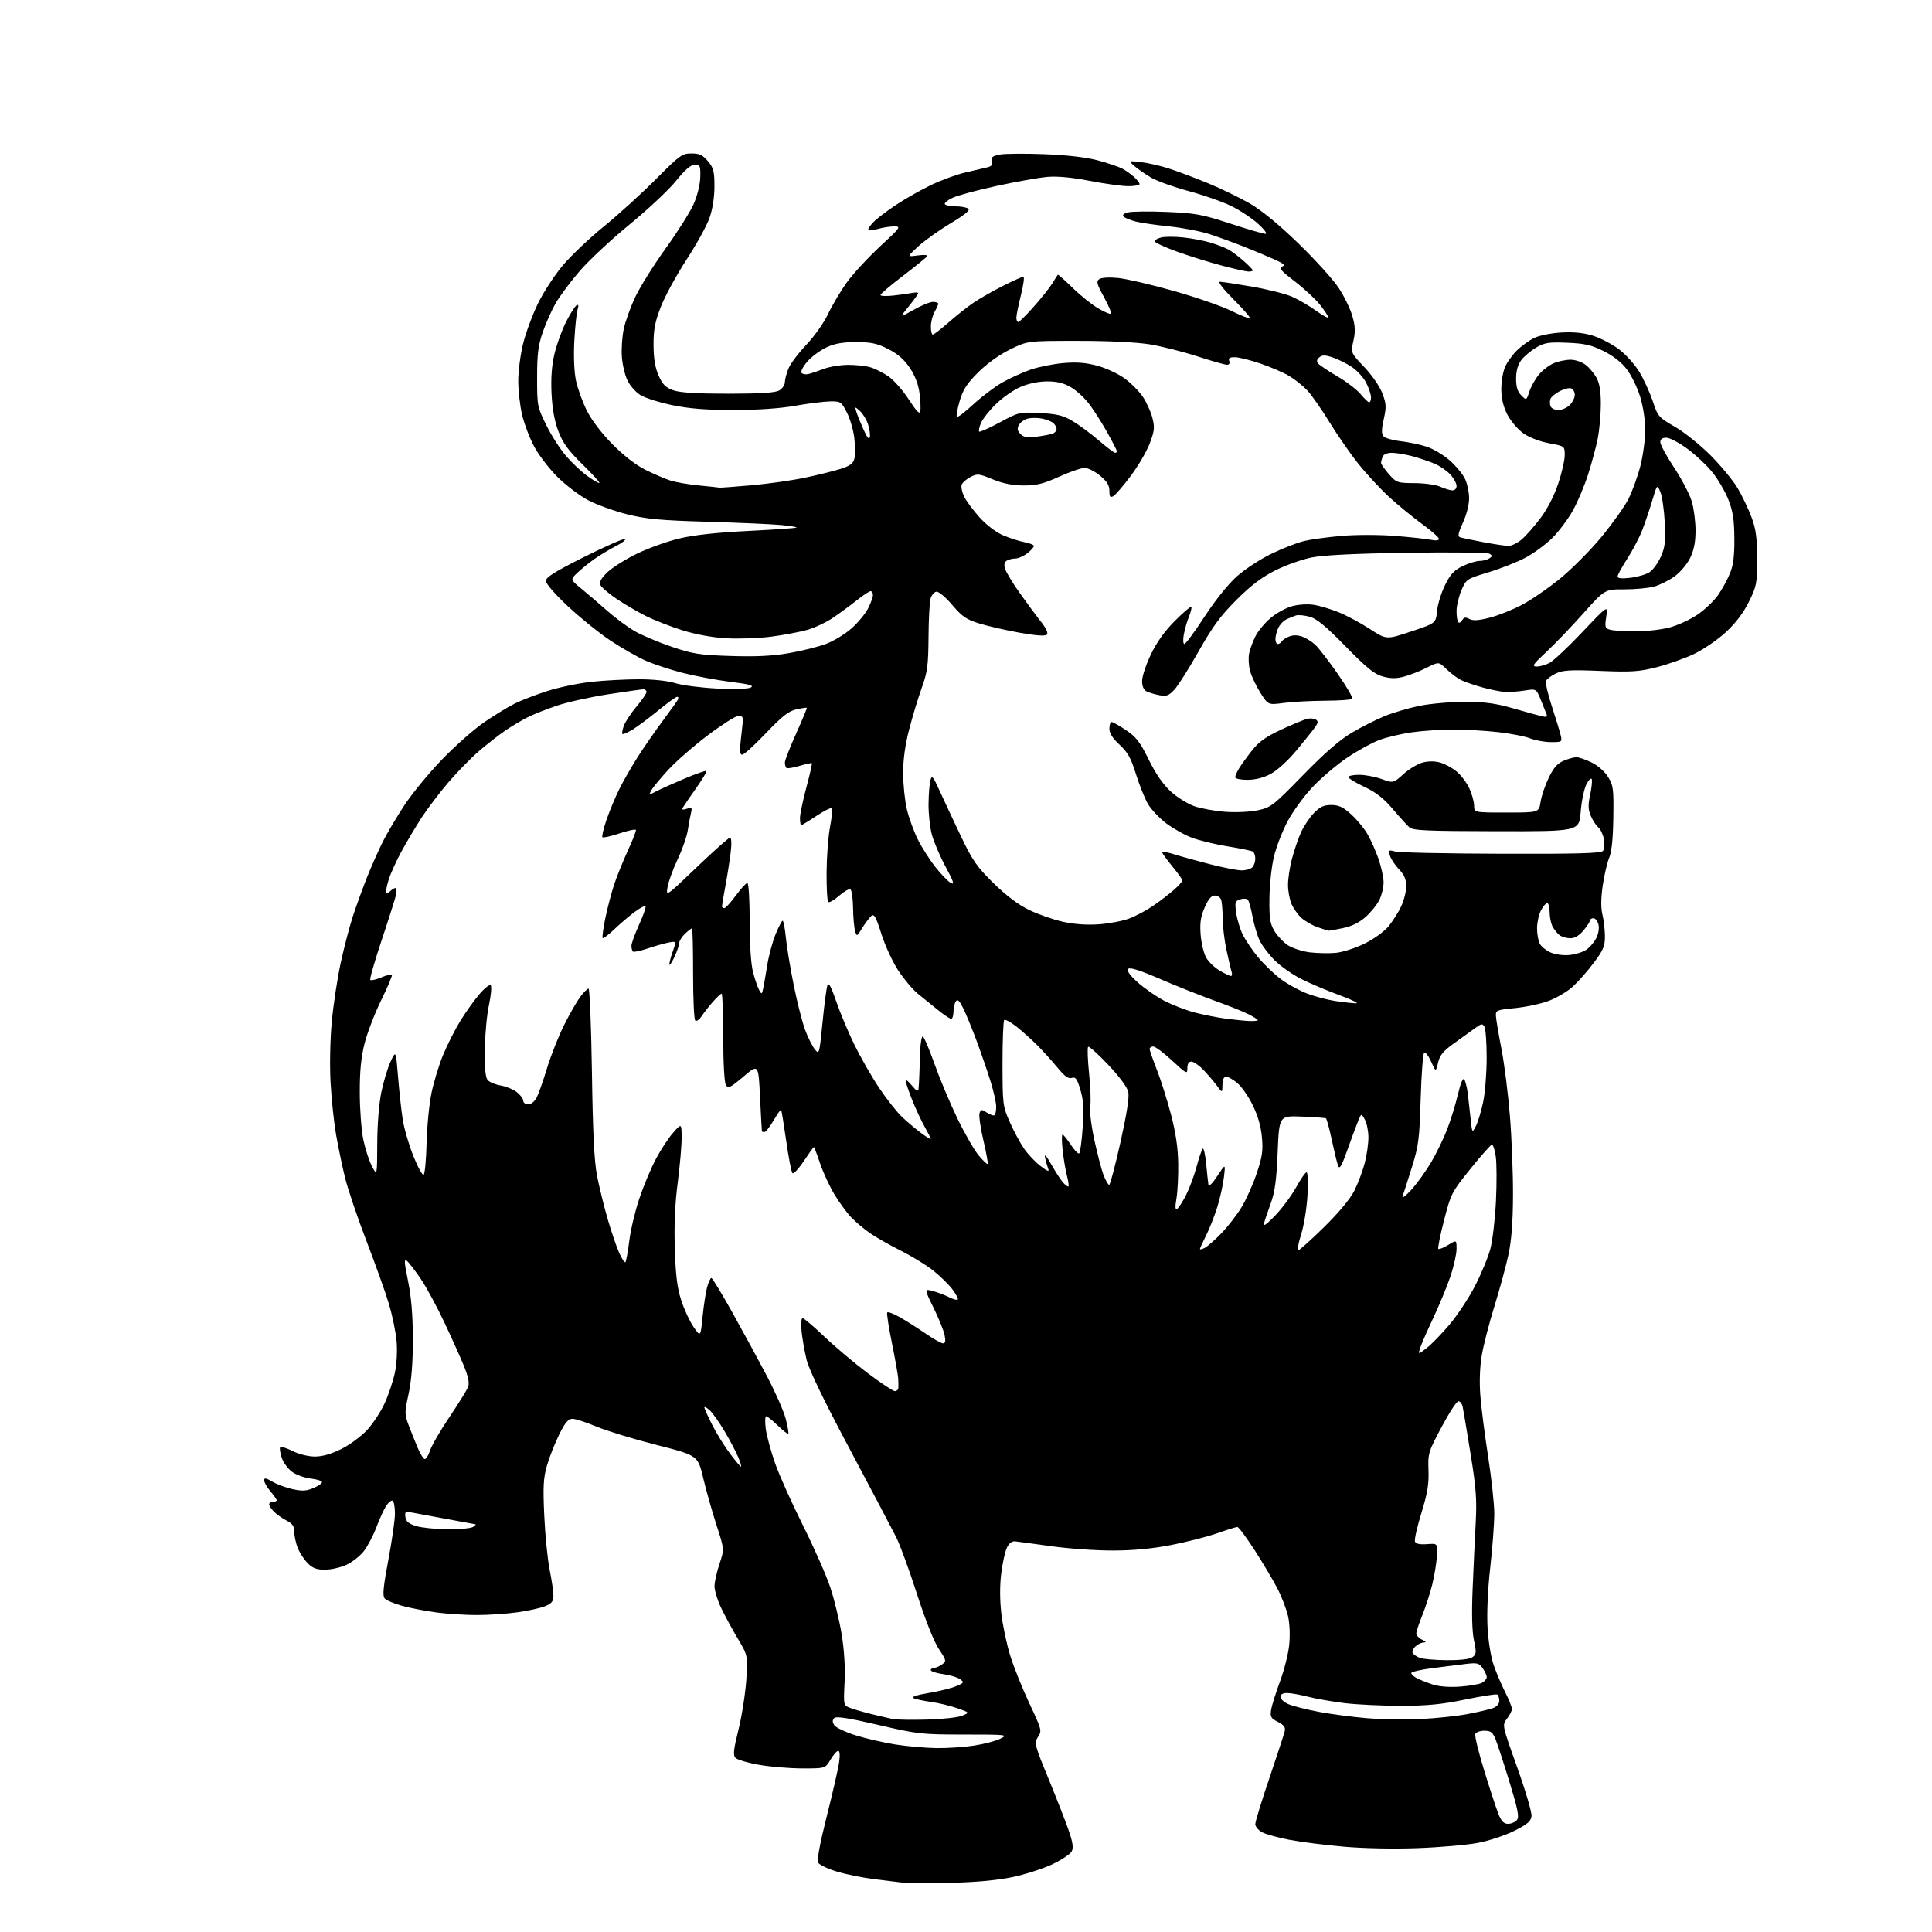 <?xml version="1.0" encoding="UTF-8" standalone="no"?>
<svg 
  version="1.1" 
  xmlns="http://www.w3.org/2000/svg" 
  xmlns:xlink="http://www.w3.org/1999/xlink" 
  xmlns:svg="http://www.w3.org/2000/svg"
  xmlns:rdf="http://www.w3.org/1999/02/22-rdf-syntax-ns#"
  xmlns:cc="http://creativecommons.org/ns#"
  xmlns:dc="http://purl.org/dc/elements/1.1/"
  viewBox="0 0 768 768"
  width="768"
  height="768"
>
<style>svg {background-color: white; }</style>"
<path stroke="none" fill="black" fill-rule="evenodd" d="M378.00,748.45C369.48,748.65 360.93,748.63 359.00,748.40C357.07,748.17 351.78,747.51 347.22,746.95C342.67,746.38 336.05,745.02 332.51,743.93C328.96,742.84 325.69,741.26 325.22,740.43C324.69,739.48 325.94,732.75 328.60,722.21C330.93,713.02 333.14,703.36 333.53,700.75C333.97,697.75 333.85,696.00 333.21,696.00C332.65,696.00 331.27,697.58 330.13,699.50C328.07,703.00 328.07,703.00 318.78,702.97C313.68,702.95 305.94,702.30 301.59,701.52C297.24,700.75 293.10,699.52 292.39,698.81C291.34,697.74 291.55,695.67 293.57,687.50C294.92,682.00 296.31,673.13 296.66,667.80C297.29,658.10 297.29,658.10 293.09,651.04C290.79,647.16 287.80,641.62 286.46,638.74C285.12,635.86 284.03,632.15 284.03,630.50C284.04,628.85 284.93,624.88 286.00,621.68C287.95,615.85 287.95,615.85 284.80,606.18C283.08,600.85 280.70,592.46 279.53,587.53C277.40,578.55 277.40,578.55 260.95,574.38C251.90,572.08 241.18,568.80 237.11,567.10C233.05,565.39 228.75,564.00 227.55,564.00C225.89,564.00 224.66,565.46 222.28,570.25C220.58,573.69 218.40,579.20 217.45,582.50C216.00,587.49 215.82,590.83 216.35,602.50C216.70,610.20 217.67,619.88 218.49,624.00C219.32,628.12 220.00,632.76 220.00,634.30C220.00,636.52 219.32,637.39 216.74,638.46C214.95,639.21 209.96,640.32 205.67,640.91C201.37,641.51 194.10,642.00 189.50,642.00C184.90,642.00 177.62,641.53 173.32,640.95C169.02,640.37 162.92,639.18 159.77,638.32C156.61,637.45 153.52,636.13 152.89,635.37C152.02,634.32 152.38,630.67 154.37,620.11C155.82,612.48 157.00,604.18 157.00,601.67C157.00,599.17 156.60,596.87 156.11,596.57C155.62,596.26 154.46,597.17 153.53,598.59C152.61,600.00 150.83,603.88 149.58,607.20C148.33,610.53 146.05,614.81 144.53,616.73C143.00,618.64 139.89,621.05 137.62,622.08C135.36,623.11 131.57,623.97 129.20,623.98C125.93,623.99 124.31,623.40 122.40,621.49C121.02,620.11 119.24,617.42 118.44,615.52C117.65,613.62 117.00,610.71 117.00,609.06C117.00,606.72 116.32,605.70 113.95,604.47C112.27,603.60 110.02,602.02 108.95,600.95C107.88,599.88 107.00,598.55 107.00,598.00C107.00,597.45 107.67,597.00 108.50,597.00C109.33,597.00 110.00,596.73 110.00,596.39C110.00,596.06 108.87,594.45 107.50,592.82C106.12,591.18 105.00,589.22 105.00,588.46C105.00,587.38 105.73,587.49 108.25,588.98C110.04,590.03 113.64,591.37 116.26,591.95C120.04,592.79 121.75,592.71 124.51,591.56C126.43,590.76 128.00,589.69 128.00,589.18C128.00,588.67 126.02,588.04 123.59,587.76C121.17,587.49 117.82,586.30 116.16,585.12C114.50,583.93 112.62,581.37 111.97,579.42C111.33,577.46 111.07,575.59 111.41,575.26C111.74,574.93 113.97,575.63 116.37,576.83C118.89,578.09 122.60,579.00 125.20,579.00C128.19,579.00 131.70,577.99 135.74,575.97C139.07,574.31 143.69,570.89 146.00,568.38C148.31,565.87 151.46,561.05 152.99,557.66C154.52,554.27 156.33,548.80 157.01,545.51C157.73,542.01 157.99,536.80 157.64,533.01C157.30,529.43 155.96,522.90 154.66,518.50C153.35,514.10 149.34,502.85 145.74,493.50C142.14,484.15 138.27,472.68 137.12,468.00C135.98,463.32 134.38,455.58 133.55,450.79C132.73,446.01 131.77,436.78 131.41,430.29C131.03,423.57 131.24,413.19 131.89,406.16C132.52,399.38 134.12,388.80 135.46,382.66C136.79,376.52 139.00,368.12 140.35,364.00C141.71,359.88 144.21,353.00 145.91,348.71C147.62,344.43 150.41,338.13 152.11,334.71C153.82,331.30 157.74,324.68 160.82,320.00C163.90,315.32 170.65,307.14 175.80,301.81C180.96,296.48 188.40,289.90 192.34,287.19C196.28,284.48 201.75,281.13 204.50,279.75C207.25,278.36 213.26,276.05 217.87,274.60C222.47,273.15 230.34,271.53 235.37,271.00C240.39,270.47 248.78,270.03 254.00,270.03C259.81,270.02 265.44,270.63 268.50,271.58C271.25,272.44 278.72,273.39 285.09,273.71C292.09,274.05 297.39,273.88 298.47,273.28C299.83,272.51 297.92,271.99 290.38,271.04C284.94,270.36 276.45,268.77 271.50,267.51C266.55,266.25 259.84,264.04 256.58,262.59C253.33,261.15 247.03,257.54 242.58,254.58C238.14,251.62 230.56,245.51 225.75,241.01C220.68,236.27 217.00,232.02 217.00,230.92C217.00,229.46 220.57,227.23 232.09,221.45C240.39,217.30 247.71,214.07 248.34,214.29C248.98,214.51 247.47,215.72 245.00,216.98C242.53,218.24 238.70,220.53 236.50,222.06C234.30,223.60 231.19,226.10 229.59,227.62C226.67,230.38 226.67,230.38 231.03,233.94C233.43,235.90 238.06,239.86 241.32,242.75C244.58,245.63 249.56,249.32 252.39,250.94C255.22,252.56 261.81,255.33 267.02,257.10C275.46,259.96 278.04,260.37 290.50,260.77C300.58,261.09 307.07,260.77 313.68,259.62C318.73,258.74 325.32,257.10 328.33,255.98C331.33,254.85 335.88,252.09 338.44,249.84C340.99,247.60 343.96,244.03 345.04,241.92C346.12,239.81 347.00,237.39 347.00,236.54C347.00,235.69 346.58,235.00 346.08,235.00C345.57,235.00 343.21,236.55 340.83,238.44C338.45,240.33 334.24,243.44 331.47,245.35C328.70,247.26 323.98,249.52 320.97,250.37C317.96,251.23 311.45,252.45 306.50,253.09C301.55,253.73 293.45,254.01 288.50,253.71C282.85,253.36 276.33,252.15 271.00,250.46C266.32,248.98 259.80,246.41 256.50,244.75C253.20,243.08 247.97,240.01 244.88,237.91C241.78,235.81 238.96,233.35 238.61,232.43C238.18,231.30 239.13,229.67 241.57,227.37C243.55,225.50 248.84,222.20 253.33,220.03C257.83,217.85 265.39,215.15 270.14,214.03C275.90,212.66 285.00,211.67 297.49,211.05C307.78,210.54 316.39,209.94 316.62,209.71C316.85,209.48 314.00,209.02 310.27,208.68C306.55,208.34 293.38,207.77 281.00,207.40C262.35,206.85 256.92,206.34 249.25,204.43C244.16,203.15 237.18,200.63 233.75,198.81C230.31,196.99 224.80,192.80 221.50,189.50C218.20,186.20 214.05,180.76 212.28,177.41C210.50,174.06 208.37,168.43 207.54,164.91C206.71,161.38 206.02,155.31 206.01,151.41C206.01,147.51 206.90,140.76 207.99,136.41C209.09,132.06 211.76,124.89 213.93,120.48C216.09,116.07 220.49,109.35 223.69,105.54C226.89,101.72 234.23,94.75 240.00,90.05C245.78,85.35 255.09,76.89 260.70,71.25C270.21,61.69 271.16,61.00 274.86,61.00C278.06,61.00 279.32,61.59 281.41,64.08C283.65,66.74 284.00,68.09 284.00,74.10C284.00,78.44 283.26,83.15 282.04,86.63C280.96,89.71 276.83,97.19 272.87,103.27C268.90,109.35 264.33,117.74 262.71,121.91C260.34,128.00 259.77,131.01 259.79,137.16C259.81,142.56 260.41,146.13 261.81,149.29C263.39,152.87 264.56,154.05 267.64,155.14C270.35,156.09 276.86,156.50 289.50,156.50C302.33,156.50 308.15,156.13 309.75,155.21C310.99,154.51 312.00,153.03 312.00,151.93C312.00,150.83 312.66,148.36 313.46,146.43C314.27,144.50 317.46,140.27 320.55,137.03C323.67,133.76 327.50,128.34 329.13,124.88C330.76,121.44 334.09,115.83 336.52,112.41C338.96,109.00 344.89,102.56 349.69,98.10C358.00,90.41 358.29,90.00 355.46,90.00C353.83,90.00 350.94,90.44 349.06,90.98C347.17,91.52 345.41,91.75 345.15,91.48C344.88,91.21 345.74,89.84 347.06,88.43C348.39,87.02 352.58,83.82 356.39,81.31C360.19,78.81 366.50,75.25 370.40,73.41C374.31,71.56 380.20,69.41 383.50,68.62C386.80,67.82 390.70,66.91 392.16,66.59C394.18,66.15 394.69,65.55 394.31,64.07C393.89,62.48 394.48,62.00 397.52,61.43C399.57,61.05 407.60,60.99 415.37,61.30C424.48,61.67 431.99,62.55 436.52,63.78C440.38,64.82 444.65,66.26 446.02,66.97C447.38,67.67 449.51,69.17 450.75,70.30C451.99,71.43 453.00,72.72 453.00,73.17C453.00,73.63 451.00,74.00 448.55,74.00C446.10,74.00 439.24,73.06 433.30,71.91C426.31,70.55 420.38,69.99 416.50,70.31C413.20,70.58 404.13,72.18 396.34,73.87C388.55,75.56 380.58,77.71 378.63,78.64C376.68,79.57 375.32,80.71 375.60,81.16C375.89,81.62 377.78,82.01 379.81,82.02C381.84,82.02 384.11,82.42 384.85,82.89C385.82,83.50 383.82,85.18 377.77,88.84C373.13,91.64 367.34,95.78 364.92,98.03C360.50,102.13 360.50,102.13 364.82,101.54C367.20,101.22 368.91,101.34 368.61,101.82C368.31,102.30 364.01,105.79 359.04,109.58C354.07,113.37 350.00,116.83 350.00,117.27C350.00,117.71 352.36,117.80 355.25,117.47C358.14,117.15 361.51,116.67 362.75,116.42C363.99,116.17 365.00,116.23 365.00,116.56C365.00,116.89 363.31,119.24 361.25,121.78C357.50,126.39 357.50,126.39 363.12,123.20C366.21,121.44 369.70,120.00 370.87,120.00C372.04,120.00 372.98,120.34 372.96,120.75C372.95,121.16 372.29,122.62 371.50,124.00C370.71,125.38 370.05,127.96 370.04,129.75C370.02,131.54 370.36,133.00 370.80,133.00C371.24,133.00 374.05,130.83 377.05,128.19C380.05,125.54 384.52,122.00 387.00,120.32C389.48,118.64 394.75,115.63 398.73,113.63C402.70,111.63 406.34,110.00 406.81,110.00C407.29,110.00 406.85,113.26 405.85,117.25C404.85,121.24 404.03,125.29 404.02,126.25C404.01,127.21 404.35,128.00 404.78,128.00C405.21,128.00 408.02,125.21 411.03,121.81C414.04,118.41 417.34,114.24 418.37,112.56C419.39,110.88 420.35,109.37 420.49,109.21C420.63,109.05 423.28,111.40 426.38,114.42C429.47,117.45 434.05,121.12 436.55,122.58C439.05,124.05 441.33,125.00 441.63,124.70C441.93,124.41 440.67,121.42 438.83,118.07C435.97,112.84 435.71,111.83 437.00,110.94C437.88,110.34 440.98,110.16 444.50,110.51C447.80,110.84 457.70,113.14 466.50,115.63C475.30,118.11 485.62,121.68 489.43,123.56C493.24,125.43 496.58,126.75 496.85,126.48C497.12,126.21 494.19,122.85 490.34,119.00C486.28,114.93 484.01,112.00 484.92,112.01C485.79,112.01 491.55,112.88 497.71,113.94C503.88,115.01 511.03,116.81 513.60,117.94C516.17,119.08 520.46,121.58 523.14,123.50C525.81,125.42 528.00,126.61 528.00,126.14C528.00,125.67 526.54,123.44 524.75,121.18C522.96,118.92 518.42,114.72 514.67,111.83C509.12,107.57 508.17,106.46 509.66,105.95C511.08,105.45 510.38,104.81 506.49,103.07C503.75,101.84 498.35,99.58 494.50,98.06C490.65,96.53 484.57,94.31 480.98,93.13C477.40,91.96 470.20,90.56 464.98,90.02C459.77,89.49 453.76,88.63 451.63,88.10C449.50,87.58 447.30,86.70 446.73,86.13C446.04,85.44 446.59,84.89 448.48,84.42C450.00,84.03 456.93,83.96 463.87,84.25C475.16,84.72 477.84,85.21 489.09,88.89C496.01,91.15 502.31,92.98 503.09,92.96C503.86,92.94 502.53,91.14 500.12,88.96C497.71,86.78 492.92,83.61 489.47,81.91C486.03,80.22 478.40,77.54 472.52,75.96C466.64,74.38 459.94,71.98 457.63,70.63C455.32,69.27 452.32,67.20 450.96,66.02C448.50,63.87 448.50,63.87 453.50,64.44C456.25,64.76 461.20,65.88 464.50,66.93C467.80,67.99 474.82,70.62 480.10,72.79C485.38,74.96 492.99,78.66 497.01,81.00C501.67,83.72 508.60,89.44 516.18,96.80C522.71,103.14 529.85,111.01 532.04,114.29C534.23,117.57 536.70,122.61 537.54,125.50C538.75,129.64 538.84,131.74 538.00,135.50C536.94,140.25 536.94,140.25 542.29,145.88C545.35,149.09 548.43,153.55 549.48,156.29C551.08,160.49 551.15,161.75 550.07,166.59C549.17,170.58 549.14,172.46 549.93,173.41C550.53,174.13 553.60,175.02 556.76,175.38C559.92,175.75 564.60,176.73 567.17,177.58C569.74,178.42 573.84,180.87 576.29,183.03C578.74,185.18 581.48,188.49 582.37,190.37C583.27,192.26 584.00,195.76 583.99,198.15C583.98,200.66 582.94,204.74 581.52,207.79C579.75,211.60 579.40,213.21 580.28,213.53C580.95,213.78 585.10,214.66 589.50,215.49C593.90,216.32 598.48,217.00 599.67,217.00C600.87,217.00 603.21,215.85 604.87,214.45C606.54,213.05 609.91,209.23 612.36,205.97C615.11,202.31 617.82,197.06 619.41,192.26C620.84,187.99 622.00,182.89 622.00,180.92C622.00,177.35 622.00,177.35 615.75,176.19C612.04,175.50 607.90,173.90 605.56,172.26C603.39,170.73 600.54,167.40 599.22,164.85C597.61,161.72 596.82,158.47 596.79,154.85C596.77,151.91 597.42,147.93 598.23,146.00C599.04,144.07 601.19,141.06 602.99,139.30C604.80,137.53 607.91,135.30 609.89,134.34C611.92,133.35 616.66,132.41 620.71,132.18C625.67,131.91 629.59,132.31 633.31,133.48C636.28,134.42 640.91,136.84 643.60,138.88C646.30,140.91 649.95,144.99 651.72,147.94C653.49,150.90 655.88,156.12 657.02,159.55C659.01,165.55 659.35,165.94 665.80,169.65C669.48,171.77 675.88,176.89 680.00,181.03C684.12,185.16 688.97,191.05 690.76,194.09C692.56,197.14 695.02,202.31 696.24,205.57C698.00,210.28 698.46,213.66 698.48,222.02C698.50,231.91 698.30,232.94 695.23,239.18C693.04,243.63 690.01,247.63 686.03,251.32C682.76,254.34 677.04,258.25 673.32,260.01C669.60,261.77 662.94,264.13 658.53,265.24C651.60,267.00 648.54,267.20 636.15,266.70C624.21,266.22 621.25,266.39 618.45,267.73C616.60,268.61 614.85,269.95 614.56,270.70C614.27,271.46 615.32,275.99 616.89,280.79C618.46,285.58 620.03,290.74 620.39,292.25C621.02,294.94 620.94,295.00 616.54,295.00C614.06,295.00 610.34,294.33 608.27,293.52C606.20,292.70 600.45,291.58 595.50,291.03C590.55,290.47 582.60,290.01 577.82,290.01C573.05,290.00 565.66,290.48 561.41,291.08C557.15,291.67 551.25,293.06 548.30,294.16C545.36,295.26 539.58,298.44 535.47,301.22C531.36,303.99 525.18,309.25 521.75,312.89C518.31,316.53 513.82,322.71 511.77,326.62C509.71,330.53 507.29,336.83 506.39,340.61C505.48,344.40 504.68,351.77 504.62,357.00C504.52,364.92 504.84,367.08 506.55,370.00C507.68,371.92 510.07,374.48 511.85,375.68C513.64,376.88 517.58,378.18 520.60,378.56C523.63,378.93 528.32,379.03 531.03,378.77C533.74,378.51 538.87,376.86 542.44,375.10C546.09,373.31 550.25,370.30 551.96,368.24C553.62,366.21 555.89,362.64 556.99,360.29C558.10,357.94 559.00,354.35 559.00,352.31C559.00,349.58 558.23,347.78 556.11,345.55C554.52,343.87 552.90,341.43 552.50,340.11C551.83,337.88 551.97,337.78 554.64,338.50C556.21,338.92 575.20,339.32 596.84,339.38C627.01,339.47 636.41,339.21 637.20,338.26C637.77,337.58 637.94,335.49 637.59,333.61C637.23,331.74 636.21,329.59 635.32,328.85C634.42,328.11 633.09,326.05 632.35,324.29C631.30,321.79 631.24,319.96 632.09,316.04C632.68,313.27 632.98,310.44 632.74,309.75C632.51,309.06 631.56,309.97 630.63,311.76C629.70,313.56 628.67,318.51 628.34,322.76C627.74,330.50 627.74,330.50 594.83,330.43C566.79,330.38 561.66,330.14 560.21,328.84C559.27,328.00 556.28,324.71 553.58,321.52C549.99,317.30 546.94,314.93 542.33,312.77C538.85,311.14 536.00,309.40 536.00,308.91C536.00,308.41 537.91,308.00 540.25,308.00C542.59,307.99 546.61,308.75 549.19,309.67C553.87,311.35 553.87,311.35 557.86,307.74C560.06,305.76 563.47,303.69 565.43,303.15C567.73,302.51 570.23,302.50 572.47,303.12C574.38,303.65 577.37,305.28 579.11,306.75C580.86,308.22 583.11,311.24 584.12,313.46C585.13,315.68 585.97,318.74 585.98,320.25C586.00,323.00 586.00,323.00 598.87,323.00C611.74,323.00 611.74,323.00 612.40,318.75C612.76,316.41 614.23,312.09 615.65,309.15C617.58,305.18 619.11,303.43 621.59,302.40C623.43,301.63 625.71,301.00 626.65,301.00C627.60,301.00 630.29,301.93 632.65,303.07C635.16,304.29 637.87,306.66 639.21,308.82C641.31,312.19 641.49,313.54 641.32,325.00C641.20,333.41 640.66,338.65 639.67,341.00C638.86,342.93 637.71,347.88 637.11,352.00C636.38,357.00 636.34,360.83 636.98,363.50C637.52,365.70 637.96,369.59 637.98,372.15C638.00,376.13 637.35,377.67 633.51,382.78C631.04,386.06 627.27,390.33 625.14,392.26C623.01,394.18 618.73,396.70 615.64,397.86C612.55,399.02 606.53,400.31 602.26,400.73C594.79,401.47 594.51,401.60 594.66,404.00C594.75,405.38 595.74,411.23 596.86,417.00C597.98,422.77 599.49,434.70 600.20,443.50C600.92,452.30 601.47,466.48 601.44,475.00C601.40,485.78 600.85,493.00 599.63,498.72C598.67,503.24 596.16,512.46 594.06,519.22C591.96,525.97 589.69,534.81 589.01,538.86C588.24,543.47 588.03,549.46 588.46,554.86C588.83,559.61 590.23,570.53 591.57,579.13C592.90,587.73 594.00,597.91 594.00,601.75C594.00,605.60 593.28,615.21 592.39,623.12C591.41,631.88 590.99,641.22 591.32,647.00C591.63,652.51 592.67,658.82 593.80,662.02C594.86,665.06 596.92,669.88 598.37,672.74C599.82,675.60 601.00,678.56 601.00,679.33C601.00,680.10 600.12,681.85 599.04,683.22C597.09,685.70 597.09,685.70 603.09,702.52C606.40,711.77 608.97,720.50 608.80,721.92C608.56,723.99 607.19,725.16 601.93,727.80C598.31,729.62 591.79,731.77 587.43,732.59C583.07,733.41 572.29,734.35 563.48,734.67C554.03,735.02 541.98,734.78 534.07,734.08C526.71,733.43 517.06,732.21 512.64,731.37C508.22,730.53 503.35,729.20 501.80,728.40C500.26,727.60 499.00,726.13 499.00,725.14C499.00,724.15 501.50,715.94 504.57,706.92C507.63,697.89 510.37,689.52 510.67,688.33C511.09,686.63 510.50,685.79 508.00,684.50C505.19,683.05 504.86,682.45 505.30,679.67C505.58,677.93 507.16,672.89 508.80,668.47C510.45,664.05 512.10,657.53 512.47,653.97C512.87,650.17 512.69,645.44 512.03,642.50C511.41,639.75 509.52,634.80 507.82,631.50C506.12,628.20 502.05,621.34 498.77,616.25C495.48,611.16 492.38,607.00 491.88,607.00C491.37,607.00 487.73,608.13 483.79,609.51C479.84,610.89 471.64,612.98 465.56,614.17C458.13,615.61 450.56,616.34 442.50,616.36C435.90,616.38 424.88,615.62 418.00,614.66C411.12,613.70 404.62,612.82 403.54,612.71C402.29,612.58 401.11,613.46 400.28,615.16C399.56,616.63 398.54,621.20 398.02,625.33C397.41,630.12 397.42,635.92 398.04,641.39C398.58,646.09 400.18,653.67 401.60,658.22C403.02,662.78 406.45,671.32 409.23,677.21C414.11,687.58 414.22,688.01 412.63,690.44C411.04,692.86 411.18,693.42 416.86,707.22C420.08,715.08 423.69,724.33 424.88,727.79C426.48,732.47 426.76,734.57 426.00,736.00C425.44,737.05 422.01,739.32 418.39,741.05C414.77,742.78 407.68,745.07 402.65,746.14C396.61,747.42 388.23,748.20 378.00,748.45zM599.49,725.00C600.73,725.00 602.31,724.33 602.99,723.51C603.99,722.31 603.42,719.41 600.01,708.26C597.69,700.69 595.19,693.04 594.45,691.25C593.34,688.58 592.55,688.00 590.02,688.00C588.32,688.00 586.71,688.59 586.43,689.31C586.16,690.03 587.76,696.59 590.00,703.88C592.24,711.17 594.78,718.91 595.64,721.07C596.83,724.03 597.78,725.00 599.49,725.00zM372.31,694.90C376.60,694.96 383.35,694.50 387.31,693.89C391.26,693.28 395.94,692.04 397.71,691.14C400.80,689.56 400.26,689.50 383.21,689.50C366.23,689.50 364.83,689.34 349.12,685.68C337.26,682.92 332.43,682.17 331.64,682.96C330.85,683.75 330.85,684.54 331.62,685.77C332.22,686.71 336.03,688.53 340.10,689.81C344.17,691.09 351.32,692.74 356.00,693.47C360.68,694.20 368.01,694.85 372.31,694.90zM368.50,683.56C374.55,683.40 380.85,682.71 382.50,682.02C385.50,680.77 385.50,680.77 380.41,679.00C377.61,678.03 372.89,676.90 369.91,676.50C366.94,676.10 363.86,675.43 363.09,675.01C362.21,674.53 364.51,673.77 369.09,673.00C373.16,672.33 378.07,671.12 380.00,670.32C383.25,668.97 383.37,668.77 381.67,667.52C380.67,666.77 377.63,665.86 374.92,665.49C372.22,665.12 370.00,664.40 370.00,663.91C370.00,663.41 370.59,663.00 371.31,663.00C372.03,663.00 373.46,662.38 374.49,661.63C376.29,660.32 376.23,660.07 373.17,655.45C371.24,652.54 367.82,643.89 364.49,633.57C361.47,624.18 357.75,614.02 356.22,611.00C354.70,607.98 346.39,592.23 337.76,576.00C327.49,556.71 321.56,544.42 320.62,540.50C319.83,537.20 318.94,532.14 318.64,529.25C318.32,526.17 318.49,524.00 319.06,524.00C319.59,524.00 323.50,527.32 327.76,531.39C332.02,535.45 339.77,541.97 344.98,545.89C350.20,549.80 355.03,553.00 355.73,553.00C356.43,553.00 357.05,552.44 357.11,551.75C357.16,551.06 357.14,549.37 357.06,547.98C356.97,546.60 355.85,540.30 354.57,533.98C353.28,527.67 352.43,522.16 352.68,521.74C352.92,521.33 355.23,522.20 357.81,523.67C360.39,525.15 364.99,528.08 368.04,530.18C371.09,532.28 374.17,534.00 374.87,534.00C375.79,534.00 375.97,533.07 375.50,530.75C375.14,528.96 373.17,524.07 371.11,519.88C367.38,512.27 367.38,512.27 370.94,513.24C372.90,513.78 375.78,514.88 377.34,515.68C378.91,516.49 380.43,516.90 380.73,516.60C381.03,516.30 380.05,514.45 378.56,512.48C377.06,510.52 373.61,507.15 370.89,505.00C368.16,502.85 362.38,499.31 358.02,497.13C353.67,494.95 348.17,491.82 345.80,490.18C343.44,488.54 340.07,485.69 338.31,483.85C336.56,482.01 333.54,477.86 331.60,474.63C329.67,471.39 327.13,465.88 325.96,462.38C324.79,458.87 323.69,456.00 323.52,456.00C323.34,456.00 321.53,458.51 319.49,461.59C317.45,464.66 315.43,466.80 315.00,466.34C314.58,465.88 313.47,460.10 312.53,453.50C311.59,446.90 310.68,441.35 310.50,441.17C310.32,440.99 308.97,442.90 307.49,445.42C306.02,447.94 304.40,450.00 303.90,450.00C303.41,450.00 302.95,449.89 302.88,449.75C302.82,449.61 302.48,443.52 302.13,436.21C301.50,422.92 301.50,422.92 295.54,427.96C290.20,432.48 289.47,432.82 288.54,431.25C287.93,430.22 287.50,422.41 287.50,412.25C287.50,402.76 287.21,395.00 286.85,395.00C286.50,395.00 284.92,396.47 283.35,398.27C281.78,400.07 279.76,402.66 278.86,404.02C277.96,405.39 276.83,406.12 276.36,405.67C275.89,405.21 275.51,396.77 275.51,386.92C275.52,377.06 275.32,369.00 275.08,369.00C274.83,369.00 273.59,369.98 272.31,371.17C271.04,372.37 269.99,374.06 269.97,374.92C269.96,375.79 269.10,378.30 268.05,380.50C267.01,382.70 266.13,383.99 266.08,383.38C266.04,382.76 266.65,380.41 267.44,378.16C268.89,374.07 268.89,374.07 265.69,374.69C263.94,375.04 260.18,376.11 257.33,377.08C254.49,378.04 251.91,378.57 251.58,378.25C251.26,377.93 251.00,376.90 251.00,375.97C251.00,375.04 252.38,371.24 254.06,367.53C255.74,363.82 256.88,360.55 256.59,360.25C256.29,359.96 254.35,360.98 252.28,362.51C250.20,364.05 246.60,367.12 244.27,369.34C241.94,371.56 239.83,373.16 239.57,372.90C239.31,372.64 239.79,369.07 240.63,364.96C241.48,360.86 243.07,354.80 244.17,351.50C245.28,348.20 247.72,342.15 249.61,338.06C251.50,333.97 252.92,330.31 252.77,329.92C252.62,329.53 249.70,330.15 246.27,331.29C242.84,332.44 239.79,333.12 239.48,332.81C239.17,332.50 239.90,329.38 241.10,325.87C242.30,322.37 244.62,316.80 246.27,313.50C247.91,310.20 251.28,304.35 253.76,300.50C256.24,296.65 260.62,290.35 263.48,286.50C266.34,282.65 269.00,278.94 269.40,278.25C269.79,277.56 269.70,277.00 269.19,277.00C268.67,277.00 265.30,279.42 261.70,282.38C258.09,285.33 253.51,288.76 251.52,289.99C249.52,291.22 247.68,292.01 247.42,291.75C247.16,291.49 247.44,289.98 248.04,288.39C248.64,286.80 250.90,283.39 253.06,280.82C255.23,278.25 257.00,275.66 257.00,275.07C257.00,274.48 256.44,274.00 255.75,274.01C255.06,274.02 248.75,274.91 241.73,275.99C234.71,277.08 225.56,279.10 221.41,280.50C217.25,281.90 211.97,283.99 209.67,285.16C207.38,286.32 203.47,288.64 201.00,290.31C198.53,291.98 193.83,295.63 190.57,298.42C187.31,301.22 181.78,306.85 178.28,310.95C174.77,315.06 169.99,321.36 167.64,324.95C165.30,328.55 161.66,334.65 159.57,338.50C157.47,342.35 155.15,347.50 154.42,349.95C153.68,352.40 153.29,354.62 153.55,354.89C153.82,355.15 154.57,354.83 155.22,354.18C155.87,353.53 156.77,353.00 157.22,353.00C157.67,353.00 157.76,354.24 157.42,355.75C157.08,357.26 154.52,365.35 151.72,373.73C148.92,382.10 146.88,389.22 147.20,389.54C147.52,389.86 149.48,389.41 151.55,388.55C153.61,387.68 155.53,387.19 155.80,387.46C156.06,387.73 154.18,392.21 151.61,397.42C149.05,402.63 146.06,410.37 144.97,414.61C143.54,420.23 143.00,425.60 143.02,434.41C143.03,441.06 143.67,449.50 144.45,453.16C145.22,456.82 146.77,461.54 147.88,463.66C149.91,467.50 149.91,467.50 149.96,454.71C149.98,447.15 150.65,438.76 151.58,434.21C152.45,429.97 154.11,424.48 155.26,422.00C157.37,417.50 157.37,417.50 158.23,428.00C158.70,433.77 159.53,441.43 160.09,445.00C160.64,448.57 162.54,455.10 164.30,459.50C166.06,463.90 167.90,467.27 168.39,467.00C168.88,466.73 169.41,461.10 169.57,454.50C169.73,447.90 170.61,438.90 171.52,434.50C172.43,430.10 174.51,423.28 176.14,419.34C177.78,415.40 180.78,409.44 182.81,406.11C184.84,402.77 188.24,397.97 190.37,395.44C192.50,392.91 194.60,391.21 195.06,391.67C195.51,392.13 195.20,395.65 194.37,399.50C193.54,403.35 192.79,411.29 192.71,417.14C192.61,424.47 192.96,428.25 193.84,429.31C194.54,430.15 196.88,431.14 199.03,431.50C201.18,431.87 204.08,433.06 205.47,434.16C206.86,435.25 208.00,436.79 208.00,437.57C208.00,438.36 208.89,439.00 209.97,439.00C211.12,439.00 212.54,437.85 213.35,436.25C214.13,434.74 215.98,429.46 217.48,424.53C218.97,419.60 222.00,411.95 224.21,407.53C226.41,403.11 229.32,398.04 230.66,396.25C232.00,394.46 233.48,393.00 233.95,393.00C234.42,393.00 235.02,407.96 235.30,426.25C235.66,450.60 236.21,461.64 237.36,467.50C238.22,471.90 240.09,479.55 241.53,484.50C242.96,489.45 245.01,495.48 246.08,497.90C247.15,500.33 248.28,502.05 248.60,501.73C248.92,501.42 249.61,497.64 250.14,493.33C250.67,489.02 252.45,481.48 254.10,476.56C255.74,471.65 258.68,464.59 260.64,460.87C262.59,457.16 265.70,452.40 267.55,450.31C270.92,446.50 270.92,446.50 270.96,452.16C270.98,455.27 270.28,463.37 269.40,470.16C268.31,478.55 267.94,486.98 268.25,496.50C268.59,507.11 269.22,512.07 270.83,517.00C271.99,520.58 274.19,525.30 275.71,527.50C278.48,531.50 278.48,531.50 279.28,523.50C279.71,519.10 280.52,513.81 281.07,511.75C281.63,509.69 282.40,508.01 282.79,508.03C283.18,508.04 286.94,514.23 291.15,521.78C295.36,529.32 301.53,540.68 304.86,547.00C308.19,553.33 311.56,560.98 312.34,564.00C313.12,567.03 313.58,569.70 313.36,569.94C313.14,570.17 311.27,568.71 309.19,566.69C307.11,564.66 305.04,563.00 304.58,563.00C304.12,563.00 304.04,565.26 304.41,568.03C304.78,570.79 306.46,576.97 308.15,581.76C309.84,586.55 314.79,597.59 319.16,606.31C323.52,615.03 328.41,626.08 330.01,630.87C331.62,635.66 333.66,644.07 334.56,649.54C335.60,655.90 336.03,662.82 335.74,668.69C335.29,677.84 335.30,677.88 337.89,678.90C339.33,679.46 343.20,680.58 346.50,681.39C349.80,682.20 353.62,683.08 355.00,683.35C356.38,683.62 362.45,683.72 368.50,683.56zM564.50,683.35C570.55,683.08 579.02,682.19 583.32,681.38C587.62,680.56 592.24,679.48 593.57,678.97C595.01,678.43 596.00,677.24 596.00,676.08C596.00,675.00 595.63,673.89 595.19,673.61C594.74,673.34 589.00,674.23 582.44,675.59C573.17,677.51 567.45,678.07 556.89,678.08C549.40,678.08 539.28,677.60 534.39,677.00C529.50,676.40 522.96,675.25 519.86,674.45C516.75,673.65 513.04,673.00 511.61,673.00C509.92,673.00 509.00,673.55 509.00,674.55C509.00,675.40 510.49,676.72 512.30,677.48C514.12,678.24 519.55,679.60 524.38,680.51C529.20,681.41 537.73,682.53 543.33,683.00C548.92,683.46 558.45,683.62 564.50,683.35zM580.35,670.45C584.11,670.18 588.05,669.51 589.10,668.95C590.14,668.39 591.00,667.37 591.00,666.69C591.00,666.00 590.27,664.41 589.39,663.14C587.95,661.09 587.23,660.91 582.64,661.45C579.81,661.79 573.79,662.54 569.25,663.13C564.71,663.72 561.00,664.59 561.00,665.07C561.00,665.54 561.95,666.44 563.12,667.06C564.28,667.68 567.09,668.81 569.37,669.56C571.99,670.43 576.00,670.75 580.35,670.45zM575.06,659.94C580.48,659.98 584.25,659.54 585.35,658.73C586.88,657.61 586.95,656.86 585.92,652.07C585.16,648.51 584.98,641.56 585.39,631.59C585.73,623.29 586.28,611.49 586.61,605.36C587.11,596.09 586.77,591.48 584.56,577.86C583.11,568.86 581.70,560.49 581.44,559.25C581.18,558.01 580.41,557.00 579.73,557.01C579.05,557.01 576.05,561.62 573.05,567.26C567.78,577.15 567.60,577.74 567.85,584.50C568.04,589.99 567.44,593.65 565.02,601.46C563.33,606.94 562.18,612.03 562.47,612.78C562.82,613.70 564.35,614.03 567.24,613.82C571.50,613.50 571.50,613.50 571.20,618.50C571.04,621.25 570.20,626.35 569.35,629.84C568.49,633.32 566.71,638.82 565.39,642.07C564.08,645.31 563.00,648.58 563.00,649.33C563.00,650.08 564.01,651.18 565.25,651.78C566.94,652.59 567.08,652.88 565.82,652.93C564.90,652.97 563.43,653.71 562.56,654.58C561.69,655.45 561.26,656.61 561.59,657.15C561.93,657.69 563.17,658.53 564.35,659.01C565.53,659.48 570.35,659.90 575.06,659.94zM178.00,607.91C182.68,607.94 187.18,607.53 188.00,607.00C188.82,606.47 189.28,605.99 189.00,605.93C188.72,605.88 183.78,604.97 178.00,603.90C172.22,602.84 166.00,601.69 164.16,601.34C161.08,600.76 160.85,600.89 161.16,603.08C161.42,604.86 162.49,605.74 165.50,606.65C167.70,607.31 173.32,607.87 178.00,607.91zM294.55,583.00C294.81,583.00 294.33,581.31 293.47,579.25C292.61,577.19 290.18,572.57 288.06,569.00C285.94,565.42 283.26,561.64 282.10,560.59C280.95,559.55 280.00,559.04 280.00,559.47C280.00,559.90 281.39,563.01 283.09,566.38C284.79,569.74 287.96,574.86 290.13,577.75C292.29,580.64 294.28,583.00 294.55,583.00zM168.89,580.00C169.41,580.00 170.37,578.41 171.01,576.46C171.65,574.52 175.11,568.57 178.70,563.24C182.28,557.92 185.60,552.56 186.06,551.34C186.66,549.76 186.19,547.36 184.43,543.03C183.07,539.68 179.56,531.85 176.62,525.63C173.69,519.40 169.47,511.63 167.25,508.36C165.03,505.09 162.56,501.88 161.77,501.22C160.58,500.24 160.66,501.67 162.21,509.26C163.51,515.64 164.10,522.78 164.12,532.33C164.13,541.68 163.58,548.71 162.43,554.06C160.80,561.60 160.80,562.19 162.52,566.74C163.51,569.36 165.13,573.41 166.13,575.75C167.12,578.09 168.36,580.00 168.89,580.00zM567.11,535.89C568.97,534.46 573.06,530.27 576.19,526.56C579.32,522.86 583.90,515.93 586.35,511.16C588.81,506.40 591.54,499.80 592.42,496.50C593.31,493.20 594.31,484.63 594.66,477.46C595.01,470.29 594.97,462.30 594.58,459.71C594.20,457.12 593.52,455.00 593.08,455.00C592.65,455.00 588.81,459.31 584.57,464.58C577.07,473.88 576.76,474.47 574.04,485.03C572.49,491.00 571.47,496.14 571.77,496.43C572.06,496.73 573.81,496.04 575.65,494.91C579.00,492.84 579.00,492.84 579.00,496.49C579.00,498.50 577.91,503.38 576.59,507.32C575.26,511.27 572.16,518.77 569.70,524.00C567.24,529.23 564.89,534.62 564.47,535.99C563.71,538.48 563.71,538.48 567.11,535.89zM479.00,496.00C480.10,495.41 483.05,492.81 485.55,490.22C488.06,487.62 491.62,483.02 493.48,479.99C495.33,476.96 498.06,470.89 499.54,466.49C501.79,459.80 502.13,457.44 501.63,452.00C501.24,447.74 499.98,443.37 497.98,439.31C496.31,435.91 493.57,431.97 491.89,430.56C490.22,429.15 488.21,428.00 487.42,428.00C486.50,428.00 485.98,429.13 485.94,431.25C485.89,434.50 485.89,434.50 483.69,431.52C482.49,429.87 480.08,427.06 478.35,425.27C476.62,423.47 474.48,422.00 473.60,422.00C472.54,422.00 472.00,422.88 472.00,424.61C472.00,427.09 471.70,426.94 465.94,421.61C462.61,418.52 459.24,416.00 458.44,416.00C457.65,416.00 457.00,416.44 457.00,416.97C457.00,417.51 458.29,421.22 459.86,425.22C461.44,429.23 463.97,437.23 465.48,443.00C467.38,450.26 468.27,456.27 468.36,462.50C468.44,467.45 468.13,473.69 467.67,476.36C467.08,479.81 467.16,481.02 467.94,480.54C468.54,480.16 470.14,477.68 471.49,475.02C472.84,472.36 474.70,467.33 475.64,463.84C476.57,460.35 477.67,457.11 478.08,456.64C478.48,456.17 479.11,458.87 479.47,462.64C479.83,466.41 480.23,470.18 480.37,471.00C480.51,471.86 482.02,470.36 483.89,467.50C487.18,462.50 487.18,462.50 486.52,468.00C486.17,471.02 484.97,476.39 483.87,479.91C482.77,483.44 480.77,488.49 479.43,491.13C478.10,493.77 477.00,496.19 477.00,496.50C477.00,496.81 477.90,496.59 479.00,496.00zM516.09,497.00C516.58,497.00 521.21,492.84 526.38,487.75C532.25,481.97 536.76,476.54 538.40,473.27C539.84,470.39 541.69,465.46 542.51,462.31C543.33,459.16 543.98,454.54 543.96,452.04C543.95,449.54 543.30,446.38 542.53,445.00C541.13,442.50 541.13,442.50 539.73,446.00C538.95,447.93 537.04,453.08 535.49,457.45C533.31,463.56 532.49,464.94 531.93,463.45C531.52,462.38 530.40,457.77 529.42,453.20C528.45,448.64 527.39,444.75 527.08,444.56C526.76,444.37 522.45,444.05 517.50,443.86C508.50,443.50 508.50,443.50 507.89,458.00C507.41,469.30 506.80,473.82 505.09,478.50C503.89,481.80 502.67,485.40 502.38,486.50C502.05,487.74 503.78,486.47 506.92,483.18C509.71,480.26 513.46,475.20 515.25,471.94C517.04,468.69 518.90,466.02 519.39,466.01C519.88,466.01 520.03,470.14 519.74,475.25C519.45,480.34 518.31,487.31 517.21,490.75C516.11,494.19 515.61,497.00 516.09,497.00zM560.98,473.00C563.25,470.52 566.82,465.57 568.92,462.00C571.01,458.43 573.86,452.57 575.24,449.00C576.63,445.43 578.55,439.19 579.51,435.15C580.67,430.29 581.55,428.26 582.10,429.15C582.56,429.89 583.16,432.30 583.44,434.50C583.71,436.70 584.22,441.19 584.57,444.48C585.20,450.46 585.20,450.46 586.67,447.67C587.47,446.13 588.77,441.86 589.55,438.19C590.33,434.51 590.97,426.55 590.97,420.50C590.97,414.45 590.56,408.86 590.07,408.08C589.31,406.87 588.82,406.92 586.84,408.37C585.55,409.31 581.81,412.00 578.53,414.34C573.72,417.77 572.38,419.34 571.66,422.39C570.76,426.18 570.76,426.18 568.90,422.02C567.87,419.73 566.64,418.11 566.15,418.41C565.67,418.71 565.03,426.95 564.74,436.73C564.26,452.78 563.92,455.42 561.25,464.00C559.61,469.23 557.96,474.40 557.56,475.50C557.17,476.60 558.70,475.48 560.98,473.00zM424.73,471.61C424.95,471.38 424.68,469.47 424.12,467.35C423.56,465.23 422.80,460.69 422.42,457.25C422.05,453.81 422.02,451.00 422.36,451.00C422.69,451.00 424.16,452.79 425.61,454.98C427.06,457.17 428.57,458.76 428.98,458.51C429.38,458.27 430.01,453.66 430.38,448.28C430.90,440.73 430.69,437.29 429.47,433.20C428.17,428.82 427.57,428.00 426.05,428.49C424.69,428.92 423.18,427.83 420.35,424.38C418.23,421.80 414.67,417.85 412.43,415.60C410.19,413.34 406.45,409.99 404.12,408.14C401.79,406.30 399.57,405.10 399.19,405.48C398.81,405.86 398.51,413.67 398.51,422.84C398.53,438.95 398.62,439.72 401.37,445.98C402.94,449.54 405.49,454.30 407.04,456.55C408.59,458.81 411.55,461.94 413.61,463.51C416.41,465.65 417.19,465.93 416.67,464.59C416.30,463.62 415.73,461.62 415.42,460.16C415.05,458.45 415.96,459.45 417.94,462.94C419.64,465.93 421.77,469.20 422.68,470.19C423.58,471.19 424.50,471.83 424.73,471.61zM440.92,471.00C441.30,471.00 443.32,463.38 445.40,454.06C447.91,442.80 448.96,436.09 448.51,434.05C448.10,432.19 444.96,427.93 440.52,423.24C436.49,418.98 432.91,415.78 432.55,416.13C432.19,416.48 432.37,421.30 432.94,426.84C433.50,432.37 433.70,438.24 433.38,439.86C433.05,441.49 433.79,447.47 435.02,453.16C436.25,458.85 437.92,465.19 438.73,467.25C439.55,469.31 440.53,471.00 440.92,471.00zM392.62,462.71C392.84,462.50 392.06,458.22 390.89,453.20C389.71,448.18 389.04,443.33 389.39,442.43C389.96,440.93 390.23,440.92 392.40,442.34C393.70,443.20 395.05,443.62 395.39,443.28C395.72,442.94 396.00,441.44 396.00,439.94C396.00,438.44 395.06,434.13 393.91,430.36C392.77,426.58 390.24,419.23 388.31,414.00C386.37,408.77 383.89,402.74 382.79,400.60C381.28,397.63 380.59,397.03 379.92,398.10C379.43,398.87 379.02,400.74 379.02,402.25C379.01,403.76 378.59,405.00 378.09,405.00C377.60,405.00 375.23,403.42 372.84,401.48C370.46,399.55 366.85,396.63 364.84,395.00C362.83,393.37 359.33,389.22 357.06,385.77C354.80,382.32 351.78,375.78 350.35,371.23C348.24,364.51 347.50,363.17 346.39,364.09C345.64,364.72 344.02,366.85 342.80,368.83C340.59,372.41 340.57,372.41 339.89,369.96C339.51,368.61 339.15,364.49 339.10,360.81C339.04,357.13 338.58,353.86 338.06,353.54C337.54,353.22 335.50,354.38 333.53,356.11C331.55,357.85 329.61,358.94 329.22,358.54C328.82,358.14 328.54,352.79 328.58,346.66C328.63,340.52 329.24,332.44 329.95,328.71C330.66,324.97 330.97,321.64 330.64,321.30C330.30,320.97 327.56,322.34 324.53,324.35C321.51,326.36 318.80,328.00 318.52,328.00C318.23,328.00 318.00,326.76 318.00,325.25C318.00,323.74 319.14,318.27 320.52,313.10C321.91,307.94 322.90,303.56 322.72,303.39C322.55,303.22 320.33,303.70 317.79,304.46C315.26,305.22 312.92,305.58 312.59,305.26C312.27,304.93 312.00,303.95 312.00,303.08C312.01,302.21 314.03,297.03 316.49,291.57C318.95,286.10 320.85,281.52 320.71,281.37C320.56,281.23 318.69,281.51 316.55,281.99C313.48,282.68 310.90,284.70 304.48,291.43C299.99,296.15 295.75,300.00 295.06,300.00C294.12,300.00 293.97,298.54 294.47,294.25C294.84,291.09 295.22,287.60 295.32,286.50C295.45,285.08 294.92,284.52 293.50,284.58C292.40,284.62 286.99,288.05 281.49,292.19C275.98,296.33 268.90,302.50 265.75,305.90C262.60,309.31 259.54,313.00 258.94,314.11C257.89,316.07 257.94,316.08 261.01,314.49C262.74,313.60 267.81,311.33 272.26,309.45C276.72,307.57 280.56,306.23 280.80,306.47C281.04,306.71 279.24,309.74 276.79,313.20C274.35,316.67 271.99,320.11 271.55,320.86C270.93,321.90 271.27,322.05 273.01,321.50C275.01,320.86 275.20,321.05 274.68,323.14C274.36,324.44 273.79,327.52 273.41,330.00C273.04,332.48 271.24,337.65 269.41,341.50C267.59,345.35 265.78,350.30 265.39,352.50C264.68,356.50 264.68,356.50 276.95,344.75C283.70,338.29 289.65,333.00 290.18,333.00C290.77,333.00 290.88,335.26 290.47,338.75C290.09,341.91 289.16,347.88 288.39,352.00C287.63,356.12 287.00,359.84 287.00,360.25C287.00,360.66 287.41,361.00 287.91,361.00C288.42,361.00 290.48,358.75 292.50,356.00C294.52,353.25 296.58,351.00 297.09,351.00C297.60,351.00 298.01,357.71 298.01,366.25C298.02,375.91 298.52,383.37 299.38,386.61C300.13,389.42 301.22,392.57 301.79,393.60C302.77,395.34 302.88,395.29 303.37,392.99C303.66,391.62 304.39,387.42 304.99,383.67C305.59,379.91 307.08,374.39 308.29,371.42C309.51,368.44 310.78,366.00 311.11,366.00C311.45,366.00 312.03,369.04 312.40,372.75C312.77,376.46 314.18,384.99 315.54,391.70C316.89,398.41 318.92,406.38 320.05,409.41C321.19,412.44 322.92,415.91 323.91,417.13C325.66,419.30 325.72,419.09 326.97,406.44C327.66,399.34 328.54,392.71 328.92,391.69C329.41,390.36 330.39,392.15 332.46,398.17C334.03,402.75 337.30,410.55 339.74,415.50C342.17,420.45 346.56,428.10 349.50,432.50C352.44,436.90 356.56,442.12 358.67,444.10C360.78,446.08 364.19,448.94 366.25,450.47C368.31,451.99 370.00,453.02 370.00,452.74C370.00,452.47 368.85,450.20 367.45,447.69C366.05,445.19 363.80,440.32 362.45,436.88C361.10,433.44 360.00,430.14 360.00,429.56C360.01,428.98 361.12,429.85 362.47,431.50C364.15,433.55 364.99,434.02 365.11,433.00C365.22,432.18 365.36,429.70 365.44,427.50C365.51,425.30 365.67,420.91 365.79,417.75C365.90,414.59 366.36,412.00 366.80,412.00C367.24,412.00 369.32,416.84 371.41,422.75C373.51,428.66 377.61,438.45 380.53,444.50C383.46,450.55 387.29,457.21 389.04,459.30C390.79,461.39 392.41,462.93 392.62,462.71zM496.75,405.87C498.54,405.94 500.00,405.78 500.00,405.52C500.00,405.26 498.31,404.19 496.25,403.14C494.19,402.10 488.00,399.63 482.50,397.66C477.00,395.68 467.32,391.83 461.00,389.09C453.19,385.71 449.18,384.44 448.50,385.14C447.83,385.83 449.01,387.54 452.11,390.37C454.65,392.68 459.37,395.98 462.61,397.70C465.85,399.42 471.41,401.58 474.97,402.50C478.53,403.42 484.16,404.52 487.47,404.96C490.79,405.39 494.96,405.80 496.75,405.87zM539.00,398.83C540.38,398.87 537.45,397.42 532.50,395.61C527.55,393.80 520.65,390.88 517.17,389.11C513.69,387.34 508.95,384.00 506.65,381.69C504.34,379.39 501.67,375.83 500.70,373.79C499.74,371.76 498.47,367.48 497.89,364.29C497.31,361.11 496.47,358.12 496.02,357.65C495.57,357.18 494.20,357.12 492.98,357.51C490.97,358.14 490.82,358.66 491.39,362.81C491.73,365.34 492.90,369.23 493.98,371.45C495.07,373.68 497.81,377.75 500.09,380.50C502.37,383.25 506.43,387.16 509.12,389.18C511.82,391.21 516.58,393.82 519.71,394.99C522.84,396.16 527.90,397.49 530.95,397.94C534.00,398.39 537.62,398.79 539.00,398.83zM489.32,387.98C489.77,387.99 489.87,387.16 489.54,386.14C489.22,385.12 488.30,381.18 487.49,377.39C486.69,373.60 486.03,367.95 486.02,364.83C486.01,361.71 485.73,358.45 485.39,357.58C485.06,356.71 483.92,356.00 482.86,356.00C481.51,356.00 480.31,357.44 478.87,360.75C477.27,364.43 476.91,366.88 477.28,371.64C477.54,375.01 478.55,379.12 479.53,380.77C480.50,382.43 482.92,384.72 484.90,385.87C486.88,387.01 488.87,387.96 489.32,387.98zM623.74,379.64C626.07,379.42 629.09,378.51 630.46,377.62C631.84,376.72 633.65,374.64 634.50,373.00C635.41,371.24 635.78,368.99 635.41,367.51C635.07,366.13 634.16,365.00 633.39,365.00C632.63,365.00 632.00,365.42 632.00,365.92C632.00,366.43 630.83,368.23 629.41,369.92C627.69,371.97 625.93,372.99 624.16,372.97C622.70,372.95 620.79,372.39 619.91,371.72C619.04,371.05 617.80,369.52 617.16,368.32C616.52,367.11 616.00,364.53 616.00,362.57C616.00,360.60 615.56,359.00 615.03,359.00C614.49,359.00 613.36,360.33 612.53,361.95C611.69,363.57 611.00,366.75 611.00,369.02C611.00,371.28 611.49,374.04 612.08,375.15C612.67,376.26 614.58,377.81 616.33,378.60C618.11,379.40 621.35,379.86 623.74,379.64zM528.20,369.96C527.82,369.93 525.77,369.30 523.66,368.54C521.54,367.79 518.67,366.12 517.28,364.84C515.88,363.55 514.13,361.05 513.37,359.28C512.62,357.51 512.00,354.12 512.00,351.74C512.00,349.37 512.69,344.77 513.54,341.52C514.38,338.28 515.98,333.57 517.09,331.06C518.20,328.55 520.52,325.04 522.25,323.25C524.71,320.70 526.22,320.00 529.19,320.00C532.17,320.00 533.88,320.80 537.05,323.67C539.28,325.68 542.21,329.21 543.55,331.50C544.89,333.79 546.89,338.28 548.00,341.49C549.10,344.69 550.00,348.86 550.00,350.76C550.00,352.65 549.28,355.72 548.40,357.58C547.52,359.43 545.09,362.49 543.01,364.37C540.50,366.64 537.51,368.15 534.07,368.89C531.23,369.50 528.59,369.98 528.20,369.96zM436.88,367.42C440.94,367.13 446.38,366.09 448.97,365.10C451.57,364.12 455.82,361.84 458.44,360.04C461.05,358.25 464.72,355.43 466.59,353.79C468.47,352.14 470.00,350.44 470.00,350.01C470.00,349.57 468.20,347.04 466.00,344.38C463.80,341.71 462.00,339.21 462.00,338.82C462.00,338.42 464.14,338.77 466.75,339.60C469.36,340.43 475.77,342.20 481.00,343.54C486.23,344.88 491.87,345.98 493.55,345.99C495.23,345.99 497.14,345.46 497.80,344.80C498.46,344.14 499.00,342.59 499.00,341.36C499.00,340.13 498.56,338.85 498.02,338.51C497.49,338.18 493.01,337.26 488.07,336.46C483.13,335.66 476.71,334.11 473.80,333.01C470.88,331.91 466.26,329.31 463.51,327.23C460.77,325.14 457.51,321.65 456.26,319.47C455.01,317.29 452.89,311.96 451.54,307.64C449.58,301.34 448.29,299.04 445.05,296.04C442.27,293.48 441.00,291.47 441.00,289.65C441.00,288.19 441.40,287.00 441.89,287.00C442.37,287.00 444.96,288.46 447.62,290.25C451.66,292.95 453.18,294.93 456.66,302.00C459.45,307.66 462.38,311.89 465.42,314.65C467.92,316.94 472.12,319.55 474.74,320.47C477.36,321.39 482.89,322.39 487.04,322.70C491.32,323.02 496.94,322.75 500.04,322.09C505.22,320.98 506.14,320.26 518.00,308.11C526.76,299.13 532.60,294.06 537.52,291.17C541.37,288.90 547.23,285.95 550.52,284.62C553.82,283.28 559.98,281.47 564.21,280.59C568.45,279.72 576.55,279.00 582.21,279.00C590.30,279.00 594.45,279.56 601.51,281.58C606.45,283.00 611.59,284.42 612.91,284.73C614.72,285.15 615.19,284.94 614.77,283.90C614.47,283.13 613.43,280.54 612.46,278.14C610.69,273.77 610.69,273.77 606.10,274.49C603.57,274.89 600.15,275.15 598.50,275.08C596.85,275.01 592.80,274.21 589.50,273.32C586.20,272.42 582.27,271.07 580.77,270.33C579.26,269.58 576.66,267.62 574.98,265.98C571.93,263.00 571.93,263.00 567.20,265.40C564.60,266.72 560.56,268.31 558.23,268.94C555.06,269.79 552.94,269.79 549.76,268.94C546.36,268.02 543.45,265.68 534.95,257.00C527.08,248.95 523.42,245.93 520.62,245.16C518.55,244.59 516.10,244.36 515.18,244.65C514.25,244.94 512.54,245.64 511.36,246.20C510.18,246.76 508.72,248.32 508.11,249.66C507.50,251.00 507.00,252.97 507.00,254.05C507.00,255.12 507.42,256.00 507.94,256.00C508.46,256.00 509.18,255.52 509.54,254.94C509.90,254.35 511.28,253.47 512.60,252.96C514.11,252.39 516.01,252.43 517.75,253.09C519.26,253.66 521.56,255.12 522.86,256.32C524.15,257.52 528.14,262.69 531.72,267.80C535.30,272.92 537.91,277.42 537.53,277.80C537.14,278.19 532.26,278.52 526.67,278.55C521.07,278.58 513.71,278.97 510.31,279.43C504.11,280.25 504.11,280.25 501.03,275.39C499.34,272.72 497.48,268.80 496.91,266.68C496.34,264.56 496.19,261.41 496.56,259.67C496.94,257.92 498.07,254.86 499.09,252.86C500.10,250.85 502.77,247.64 505.01,245.73C507.25,243.81 511.07,241.68 513.50,241.00C516.06,240.28 519.73,240.04 522.21,240.42C524.57,240.78 529.10,242.14 532.27,243.43C535.45,244.73 540.99,247.71 544.58,250.05C551.11,254.30 551.11,254.30 560.94,251.02C570.77,247.74 570.77,247.74 571.23,242.94C571.48,240.31 572.90,235.67 574.39,232.65C576.52,228.28 577.96,226.71 581.35,225.07C583.71,223.93 586.73,222.99 588.07,222.98C589.40,222.98 591.17,222.53 592.00,221.98C593.24,221.17 593.27,220.85 592.14,220.13C591.40,219.64 576.77,219.46 559.64,219.72C538.98,220.03 526.14,220.66 521.50,221.58C517.65,222.34 511.12,224.65 507.00,226.72C501.56,229.45 497.30,232.68 491.48,238.49C485.15,244.82 482.00,249.11 476.48,258.90C472.64,265.71 468.31,272.58 466.85,274.14C464.61,276.55 463.69,276.89 460.85,276.35C459.01,276.00 456.71,275.32 455.75,274.82C454.63,274.25 454.00,272.77 454.00,270.69C454.00,268.90 455.57,264.16 457.50,260.14C459.84,255.26 463.00,250.84 467.04,246.80C470.37,243.47 473.30,240.96 473.56,241.22C473.81,241.48 473.40,243.22 472.64,245.10C471.88,246.97 470.95,250.19 470.58,252.25C470.21,254.33 470.31,256.00 470.82,256.00C471.32,256.00 474.93,251.10 478.84,245.10C483.12,238.55 488.26,232.15 491.73,229.06C494.90,226.24 501.10,222.19 505.50,220.08C509.90,217.96 515.71,215.70 518.42,215.06C521.12,214.41 527.82,213.50 533.31,213.02C538.94,212.53 548.12,212.53 554.39,213.02C560.50,213.50 566.96,214.20 568.75,214.57C570.78,214.99 572.00,214.86 572.00,214.21C572.00,213.63 568.94,210.94 565.21,208.22C561.48,205.51 555.55,200.63 552.04,197.39C548.53,194.15 543.07,188.26 539.92,184.30C536.76,180.34 531.61,172.91 528.48,167.80C525.34,162.68 521.36,157.00 519.64,155.16C517.91,153.33 514.65,150.74 512.39,149.40C510.14,148.07 504.99,145.86 500.97,144.49C496.94,143.12 492.39,142.00 490.86,142.00C488.78,142.00 488.21,142.39 488.64,143.50C488.99,144.42 488.64,145.00 487.73,145.00C486.92,145.00 481.58,143.48 475.88,141.63C470.17,139.78 461.68,137.64 457.00,136.88C451.79,136.04 440.75,135.50 428.48,135.50C408.46,135.50 408.46,135.50 401.48,138.93C397.21,141.03 392.29,144.56 388.82,148.03C384.33,152.52 382.80,154.89 381.48,159.42C380.56,162.57 380.07,165.40 380.38,165.71C380.69,166.02 383.63,163.78 386.91,160.74C390.20,157.70 395.35,153.80 398.36,152.08C401.37,150.36 406.45,148.05 409.66,146.94C412.87,145.84 418.76,144.66 422.75,144.32C428.06,143.87 431.69,144.16 436.25,145.40C439.69,146.34 444.52,148.58 447.00,150.38C449.48,152.19 452.71,155.43 454.20,157.58C455.68,159.74 457.42,163.53 458.06,166.00C459.08,169.96 458.96,171.20 457.02,176.31C455.80,179.50 452.40,185.32 449.45,189.24C446.50,193.16 443.40,196.76 442.55,197.23C441.30,197.93 441.00,197.51 441.00,195.12C441.00,192.90 440.05,191.36 437.27,189.07C435.22,187.38 432.47,186.00 431.15,186.00C429.83,186.00 425.26,187.58 421.00,189.50C414.71,192.34 412.05,193.00 406.87,192.98C402.46,192.96 398.69,192.21 394.60,190.53C389.14,188.28 388.49,188.21 385.80,189.60C384.20,190.43 382.63,191.80 382.31,192.64C381.98,193.49 382.40,195.60 383.23,197.34C384.06,199.08 386.81,202.80 389.34,205.61C392.09,208.67 395.86,211.55 398.72,212.78C401.35,213.90 405.19,215.14 407.25,215.52C409.31,215.91 411.00,216.59 411.00,217.04C411.00,217.49 409.81,218.79 408.37,219.93C406.92,221.07 404.78,222.01 403.62,222.02C402.45,222.02 400.89,222.42 400.14,222.89C399.24,223.46 399.03,224.54 399.53,226.13C399.93,227.43 402.49,231.65 405.20,235.50C407.92,239.35 411.71,244.48 413.62,246.90C415.91,249.78 416.77,251.63 416.12,252.28C415.48,252.92 411.76,252.66 405.32,251.51C399.92,250.54 392.74,248.91 389.37,247.87C384.17,246.28 382.51,245.15 378.50,240.45C375.75,237.23 373.09,235.03 372.17,235.21C371.30,235.37 370.28,236.63 369.89,238.01C369.51,239.38 369.15,246.30 369.10,253.38C369.01,264.54 368.66,267.21 366.43,273.37C365.02,277.29 362.77,284.70 361.43,289.85C359.81,296.10 359.00,301.93 359.01,307.36C359.02,311.84 359.69,318.32 360.51,321.76C361.32,325.20 363.30,330.63 364.91,333.81C366.51,337.00 369.66,341.93 371.91,344.76C374.15,347.60 376.87,350.40 377.96,350.98C379.53,351.82 379.10,350.49 375.87,344.51C373.64,340.36 371.18,334.62 370.42,331.74C369.65,328.86 369.06,323.35 369.11,319.50C369.16,315.65 369.50,311.44 369.86,310.14C370.44,308.07 370.88,308.56 373.42,314.14C375.01,317.64 378.77,325.68 381.78,332.00C386.56,342.06 388.21,344.44 394.87,351.01C399.92,355.97 404.70,359.59 409.00,361.69C412.57,363.43 418.65,365.55 422.50,366.41C427.09,367.42 432.04,367.77 436.88,367.42zM495.84,310.00C493.17,310.00 491.00,309.54 491.00,308.96C491.00,308.40 491.76,306.71 492.69,305.21C493.62,303.72 495.96,300.52 497.88,298.09C500.51,294.79 503.41,292.76 509.44,289.97C513.88,287.93 518.46,286.03 519.64,285.75C520.82,285.47 522.36,285.60 523.06,286.04C524.07,286.66 524.00,287.32 522.69,289.16C521.78,290.45 518.45,294.61 515.27,298.42C511.96,302.39 507.62,306.33 505.09,307.67C502.23,309.18 498.99,310.00 495.84,310.00zM610.80,264.96C612.06,264.98 614.37,264.34 615.92,263.54C617.47,262.74 623.34,257.23 628.97,251.29C639.20,240.50 639.20,240.50 638.51,245.11C637.87,249.37 637.99,249.77 640.16,250.35C641.45,250.69 645.89,250.98 650.04,250.99C654.19,250.99 660.26,250.31 663.54,249.47C666.82,248.62 671.89,246.30 674.82,244.30C677.74,242.30 681.43,238.78 683.02,236.47C684.61,234.16 686.71,230.30 687.70,227.89C689.02,224.67 689.48,220.98 689.43,214.00C689.38,206.63 688.85,203.21 687.11,198.75C685.87,195.58 683.06,190.73 680.87,187.95C678.68,185.18 674.16,180.90 670.83,178.45C667.50,176.00 663.70,174.00 662.39,174.00C660.76,174.00 660.00,174.57 660.00,175.80C660.00,176.79 662.47,181.33 665.49,185.89C668.51,190.46 671.66,196.48 672.49,199.28C673.32,202.07 674.00,207.29 674.00,210.87C674.00,215.46 673.37,218.66 671.87,221.77C670.69,224.21 667.94,227.48 665.71,229.09C663.50,230.70 659.85,232.52 657.60,233.15C655.34,233.78 649.99,234.28 645.71,234.28C637.92,234.26 637.92,234.26 629.34,243.88C624.63,249.17 618.01,256.07 614.63,259.21C609.38,264.09 608.83,264.92 610.80,264.96zM581.25,246.52C581.91,245.34 582.56,245.23 584.08,246.04C585.53,246.82 587.68,246.68 592.15,245.54C595.51,244.68 601.23,242.41 604.88,240.49C608.53,238.58 615.33,233.91 620.00,230.12C624.68,226.33 632.10,218.88 636.50,213.56C640.90,208.24 645.77,201.40 647.32,198.35C648.87,195.30 651.00,189.40 652.07,185.24C653.13,181.08 654.00,174.65 654.00,170.95C654.00,167.01 653.16,161.49 651.97,157.65C650.86,154.04 648.47,149.15 646.67,146.80C644.58,144.04 641.27,141.45 637.45,139.55C632.57,137.14 629.97,136.54 623.00,136.25C615.56,135.95 614.01,136.20 610.59,138.20C608.45,139.47 605.78,141.72 604.68,143.21C603.35,145.00 602.67,147.48 602.67,150.52C602.67,153.82 603.24,155.69 604.72,157.16C606.77,159.22 606.77,159.22 607.97,155.58C608.63,153.58 610.35,150.55 611.79,148.84C613.23,147.13 615.88,145.11 617.67,144.36C619.47,143.61 622.46,143.00 624.33,143.00C626.26,143.00 628.88,143.90 630.39,145.09C631.85,146.24 633.80,148.60 634.72,150.34C635.89,152.53 636.39,155.81 636.35,161.00C636.33,165.12 635.76,171.20 635.09,174.50C634.42,177.80 632.72,184.10 631.32,188.50C629.92,192.90 627.23,199.31 625.34,202.75C623.45,206.19 619.76,211.14 617.15,213.76C614.53,216.37 609.72,219.93 606.45,221.66C603.18,223.40 596.53,226.02 591.68,227.49C582.97,230.13 582.83,230.22 580.93,234.66C579.87,237.14 579.00,240.85 579.00,242.92C579.00,244.98 579.31,246.98 579.69,247.36C580.08,247.74 580.78,247.37 581.25,246.52zM648.13,229.67C650.95,229.34 654.36,228.34 655.72,227.45C657.08,226.56 659.10,223.78 660.21,221.27C661.90,217.44 662.15,215.23 661.76,207.60C661.50,202.60 660.71,197.15 660.00,195.50C658.71,192.50 658.71,192.50 656.78,199.00C655.72,202.57 653.92,207.89 652.78,210.82C651.64,213.74 648.98,218.82 646.86,222.10C644.74,225.38 643.00,228.56 643.00,229.17C643.00,229.92 644.68,230.08 648.13,229.67zM577.25,194.92C578.32,194.97 579.00,194.28 579.00,193.15C579.00,192.13 577.88,190.08 576.50,188.60C575.13,187.11 572.31,185.18 570.25,184.31C568.19,183.44 564.25,182.12 561.50,181.37C558.75,180.63 555.09,180.02 553.36,180.01C551.41,180.00 549.98,180.60 549.61,181.58C549.27,182.45 549.00,183.56 549.00,184.05C549.00,184.53 550.40,186.52 552.10,188.47C555.10,191.88 555.45,192.00 562.35,192.05C566.28,192.07 570.85,192.71 572.50,193.46C574.15,194.22 576.29,194.87 577.25,194.92zM286.00,193.85C286.27,193.92 291.90,193.51 298.50,192.93C305.10,192.36 314.77,190.99 320.00,189.89C325.23,188.79 331.64,187.20 334.25,186.36C337.86,185.21 339.15,184.24 339.63,182.34C339.97,180.97 339.97,177.29 339.61,174.17C339.25,171.05 337.93,166.47 336.66,164.00C334.45,159.66 334.20,159.50 329.93,159.57C327.49,159.61 321.23,160.40 316.00,161.32C309.91,162.39 301.11,162.99 291.50,162.98C280.66,162.98 273.93,162.44 267.24,161.06C262.15,160.01 256.46,158.21 254.60,157.06C252.74,155.91 250.41,153.29 249.42,151.23C248.43,149.18 247.44,144.99 247.21,141.93C246.97,138.86 247.30,133.86 247.94,130.81C248.57,127.76 250.68,121.94 252.62,117.88C254.56,113.82 259.97,105.19 264.65,98.69C269.33,92.20 274.30,84.32 275.70,81.19C277.18,77.86 278.29,73.43 278.37,70.50C278.49,65.91 278.31,65.50 276.20,65.50C274.57,65.50 272.37,67.39 268.70,71.94C265.84,75.48 257.52,83.28 250.21,89.28C242.89,95.27 233.96,103.62 230.35,107.84C226.74,112.05 222.49,117.75 220.90,120.50C219.32,123.25 217.00,128.43 215.77,132.00C213.94,137.28 213.51,140.67 213.51,150.05C213.50,161.37 213.57,161.75 217.22,169.12C219.26,173.26 222.85,178.82 225.19,181.47C227.52,184.13 231.21,187.59 233.37,189.15C235.53,190.72 237.71,192.00 238.21,192.00C238.71,192.00 235.78,188.74 231.70,184.75C225.88,179.06 223.79,176.21 221.99,171.50C220.44,167.45 219.55,162.58 219.25,156.50C218.95,150.39 219.32,145.33 220.39,140.75C221.26,137.04 223.32,131.33 224.96,128.07C226.61,124.81 228.49,121.82 229.14,121.42C229.98,120.89 230.11,121.36 229.58,123.09C229.18,124.42 228.60,130.01 228.30,135.51C227.97,141.56 228.23,147.78 228.94,151.23C229.60,154.37 231.53,159.74 233.24,163.17C235.14,166.97 239.11,172.20 243.43,176.57C247.85,181.05 252.75,184.86 256.50,186.73C259.80,188.38 264.26,190.30 266.42,191.00C268.57,191.69 273.75,192.59 277.92,192.99C282.09,193.39 285.73,193.78 286.00,193.85zM443.25,179.99C443.66,180.00 444.00,179.74 444.00,179.41C444.00,179.09 442.34,175.83 440.30,172.16C438.27,168.50 435.06,163.41 433.17,160.86C431.28,158.31 427.88,155.17 425.62,153.89C422.62,152.19 420.00,151.57 416.00,151.62C412.63,151.66 408.57,152.53 405.50,153.89C402.75,155.10 398.39,158.17 395.81,160.70C393.22,163.24 390.58,166.61 389.92,168.19C389.27,169.77 388.96,171.29 389.23,171.56C389.50,171.84 393.19,170.19 397.43,167.91C405.02,163.82 405.25,163.76 413.41,164.19C420.07,164.54 422.57,165.14 426.24,167.30C428.75,168.76 433.43,172.22 436.65,174.97C439.87,177.73 442.84,179.99 443.25,179.99zM345.77,173.74C345.98,172.77 345.65,170.47 345.04,168.61C344.43,166.76 342.98,164.40 341.83,163.37C339.76,161.52 339.74,161.53 340.46,163.84C340.86,165.13 342.14,168.28 343.30,170.84C344.71,173.98 345.52,174.93 345.77,173.74zM412.19,173.57C414.85,173.22 417.69,172.67 418.51,172.36C419.33,172.04 420.00,171.21 420.00,170.52C420.00,169.82 419.39,168.74 418.65,168.13C417.91,167.51 415.91,166.73 414.19,166.39C412.48,166.05 409.95,166.05 408.57,166.39C407.19,166.74 405.60,167.89 405.03,168.94C404.25,170.40 404.41,171.26 405.68,172.54C406.99,173.85 408.39,174.07 412.19,173.57zM365.85,163.54C366.04,162.55 365.90,159.32 365.53,156.37C365.08,152.83 363.78,149.40 361.68,146.26C359.44,142.91 356.90,140.69 353.07,138.75C348.62,136.49 346.33,136.00 340.31,136.00C334.94,136.00 331.78,136.56 328.50,138.10C326.04,139.26 322.66,141.76 320.99,143.66C319.32,145.56 318.24,147.59 318.60,148.15C318.95,148.72 320.19,148.96 321.37,148.68C322.54,148.39 325.30,147.47 327.50,146.63C329.70,145.78 333.98,145.07 337.01,145.04C340.04,145.02 344.05,145.44 345.92,145.98C347.79,146.51 351.07,148.16 353.21,149.64C355.34,151.12 358.98,155.26 361.29,158.84C364.27,163.44 365.60,164.82 365.85,163.54zM619.47,163.00C620.86,163.00 622.90,162.10 624.00,161.00C625.10,159.90 626.00,158.09 626.00,156.97C626.00,155.85 625.37,154.69 624.59,154.40C623.81,154.10 621.77,154.59 620.04,155.48C618.31,156.37 616.65,157.76 616.34,158.55C616.04,159.35 616.05,160.68 616.36,161.50C616.68,162.32 618.08,163.00 619.47,163.00zM544.25,159.93C544.66,159.97 545.00,159.08 545.00,157.96C545.00,156.84 544.13,154.22 543.07,152.14C542.01,150.06 539.42,147.22 537.32,145.84C535.22,144.45 531.80,142.75 529.71,142.07C526.72,141.08 525.61,141.08 524.45,142.04C523.40,142.91 523.28,143.63 524.01,144.52C524.58,145.20 528.01,147.50 531.63,149.61C535.24,151.73 539.39,154.90 540.85,156.66C542.31,158.42 543.84,159.89 544.25,159.93zM496.25,107.95C495.29,107.93 490.44,106.83 485.49,105.52C480.53,104.21 472.54,101.71 467.74,99.97C462.93,98.23 459.00,96.41 459.00,95.92C459.00,95.44 460.16,94.75 461.58,94.39C463.01,94.03 466.94,94.03 470.33,94.38C473.73,94.74 478.61,95.66 481.18,96.44C483.75,97.22 486.96,98.46 488.30,99.18C489.64,99.91 492.37,101.95 494.37,103.72C496.37,105.49 498.00,107.18 498.00,107.47C498.00,107.76 497.21,107.98 496.25,107.95z" />

</svg>